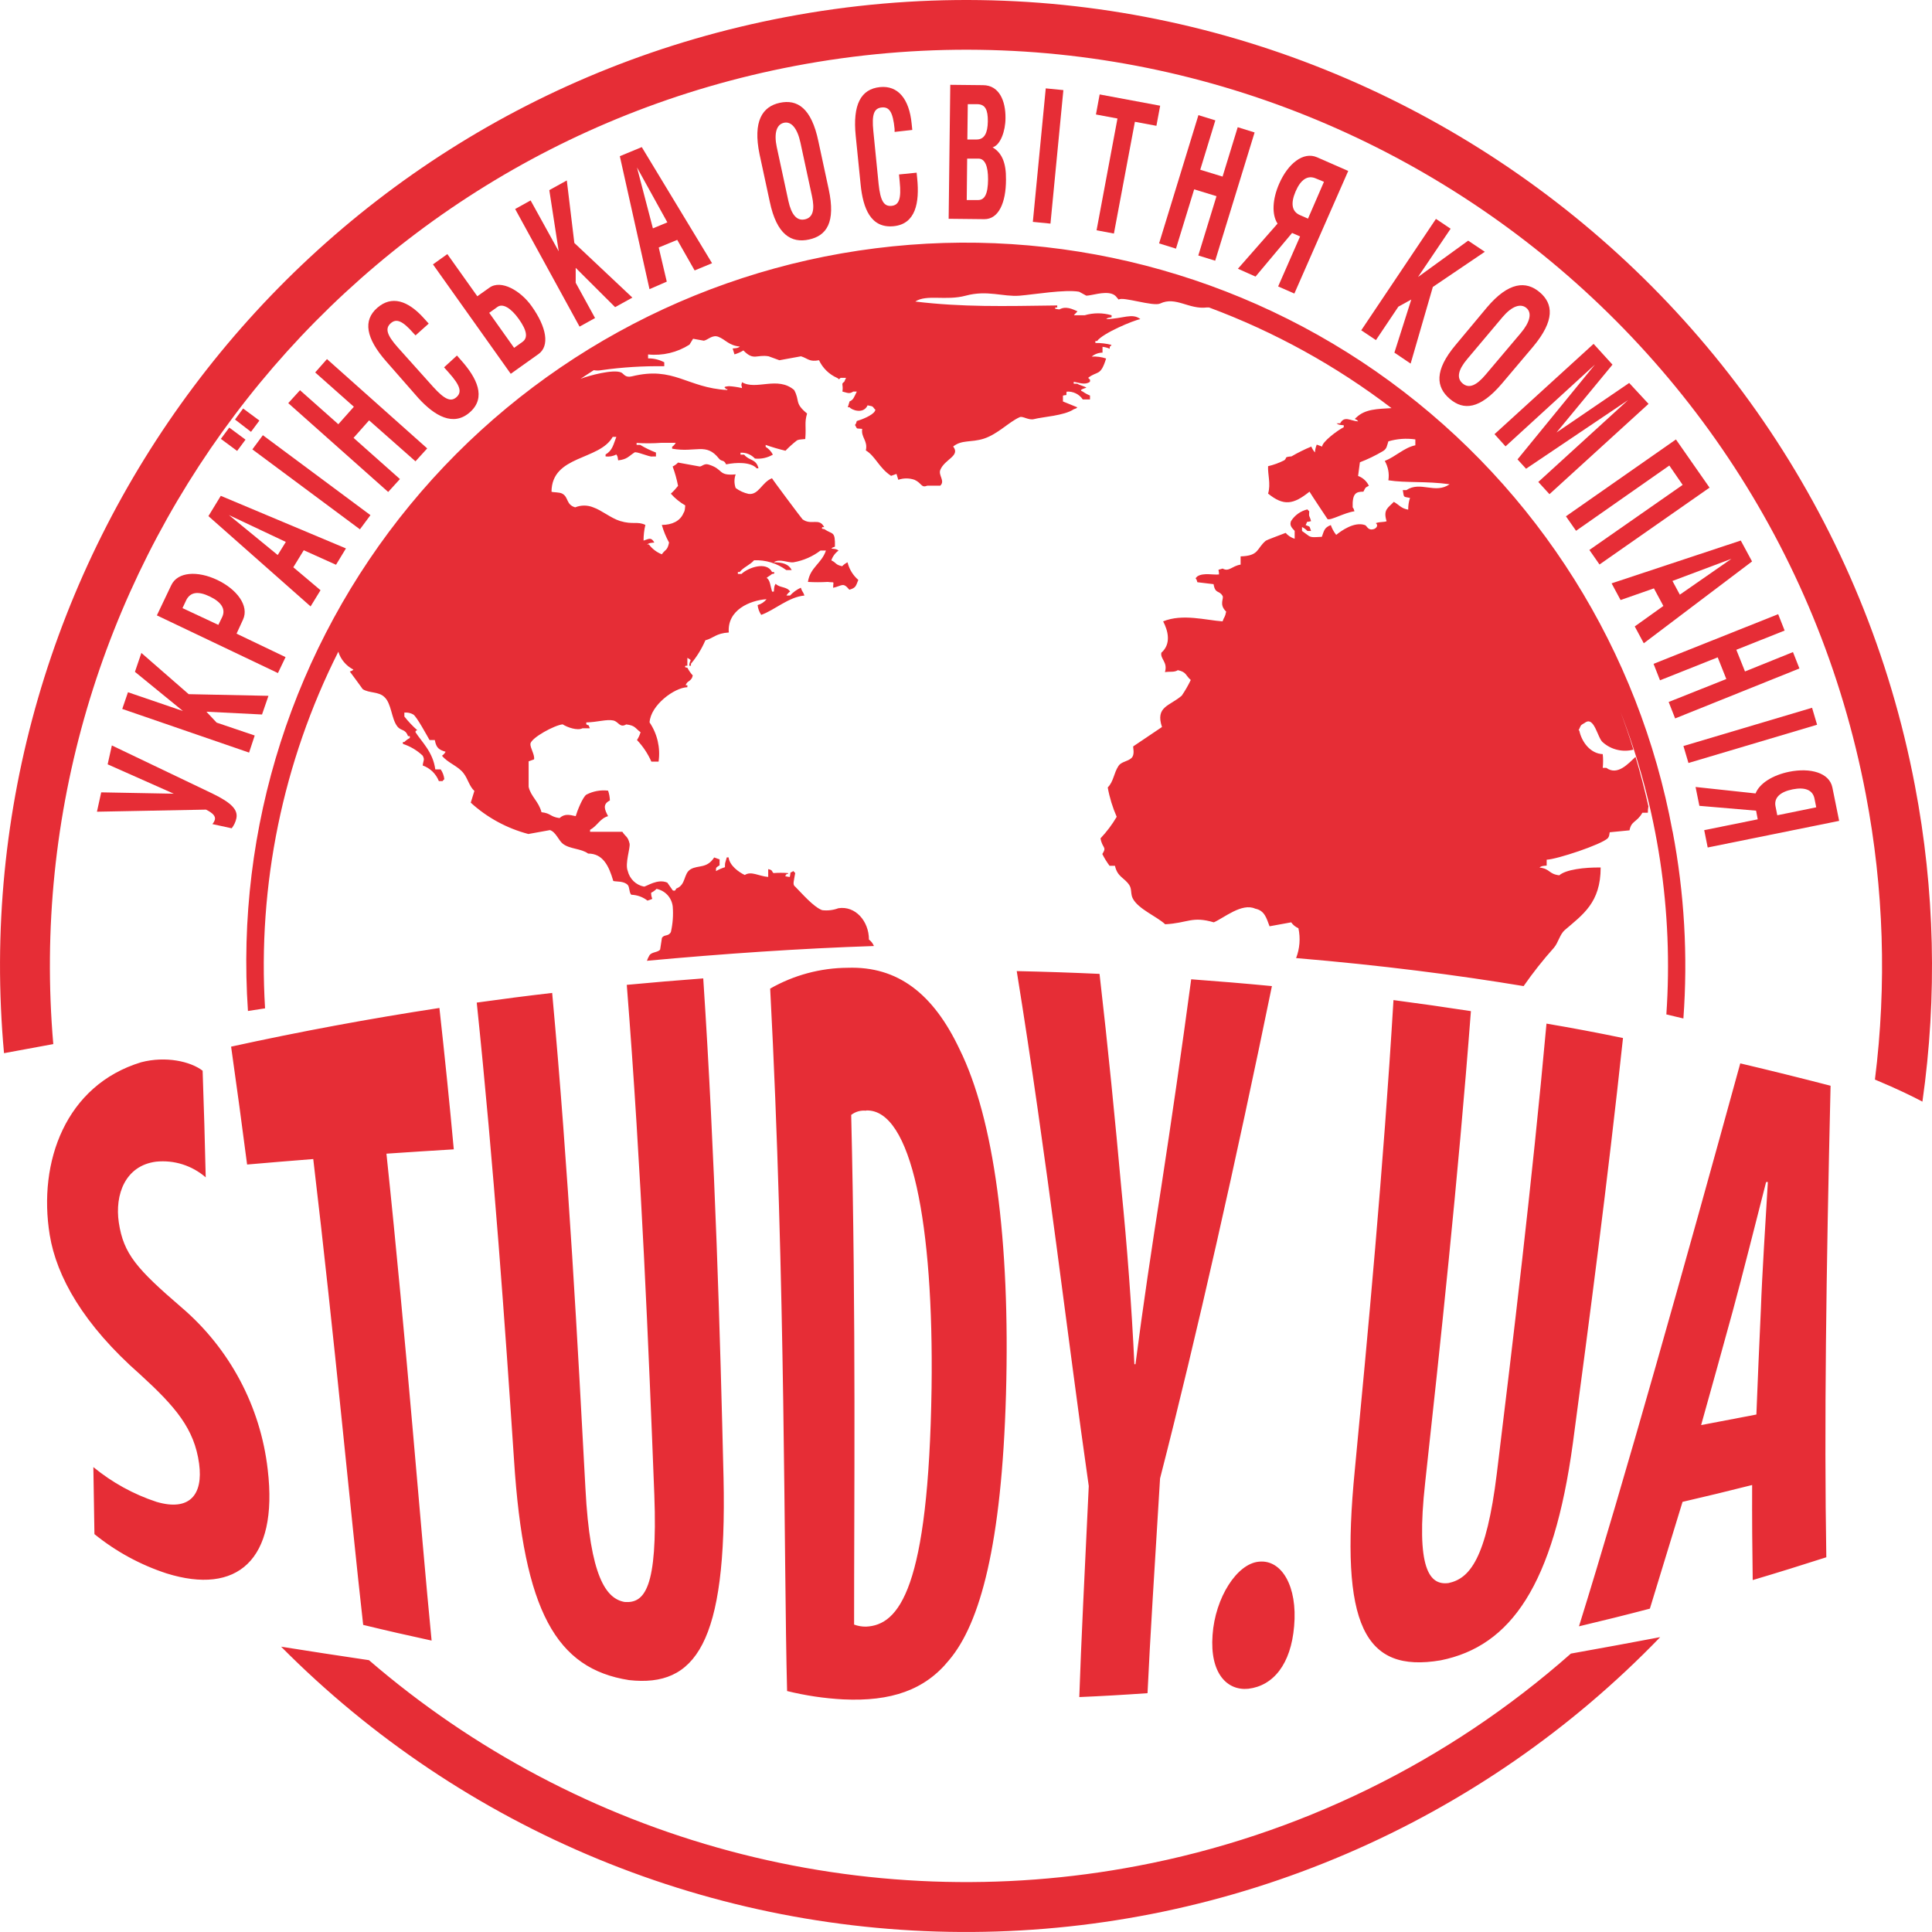 <svg width="50" height="50" viewBox="0 0 50 50" fill="none" xmlns="http://www.w3.org/2000/svg">
<path fill-rule="evenodd" clip-rule="evenodd" d="M49.752 28.51C49.53 28.392 49.128 28.191 48.523 27.939C48.832 25.483 48.752 22.994 48.288 20.563C45.843 7.72 33.406 -0.738 20.565 1.708C8.531 4 0.347 15.068 1.379 27.021L0.104 27.256C-1.053 14.604 7.592 2.863 20.323 0.444C33.863 -2.135 46.978 6.789 49.557 20.327C50.073 23.025 50.139 25.79 49.752 28.51ZM3.653 27.491C4.289 27.325 4.93 27.468 5.244 27.71C5.277 28.652 5.304 29.573 5.324 30.47C5.149 30.318 4.944 30.203 4.722 30.133C4.501 30.063 4.268 30.04 4.037 30.064C3.242 30.168 2.967 30.914 3.075 31.64C3.197 32.452 3.539 32.839 4.698 33.836C5.944 34.901 6.741 36.398 6.928 38.027C7.21 40.398 6.122 41.284 4.312 40.72C3.632 40.498 2.999 40.153 2.444 39.703C2.436 39.134 2.426 38.556 2.416 37.968C2.9 38.366 3.454 38.672 4.05 38.868C4.905 39.12 5.262 38.684 5.153 37.88C5.03 36.975 4.541 36.407 3.634 35.577C2.159 34.283 1.464 33.041 1.287 31.961C0.978 30.068 1.701 28.084 3.653 27.491ZM29.436 48.29C33.602 47.501 37.477 45.603 40.654 42.795C41.46 42.651 42.235 42.508 42.966 42.369C40.657 44.762 37.894 46.669 34.839 47.979C31.783 49.29 28.497 49.976 25.173 49.999C21.848 50.022 18.553 49.381 15.479 48.113C12.406 46.846 9.617 44.977 7.275 42.616C7.991 42.73 8.751 42.847 9.549 42.965C12.249 45.293 15.44 46.981 18.883 47.903C22.327 48.825 25.934 48.957 29.436 48.29ZM37.489 40.969C38.032 40.853 38.467 40.347 38.738 38.13C39.147 34.778 39.646 30.649 40.023 26.491C40.684 26.603 41.344 26.727 42.003 26.864C41.606 30.569 41.121 34.242 40.706 37.349C40.205 41.022 39.102 42.603 37.285 42.969C35.317 43.303 34.666 42.075 35.062 38.047C35.396 34.559 35.803 30.231 36.063 25.882C36.731 25.97 37.399 26.065 38.067 26.168C37.733 30.547 37.264 34.898 36.883 38.372C36.636 40.606 36.995 41.034 37.489 40.969ZM32.583 40.416C33.17 40.356 33.584 41.055 33.492 42.086C33.409 43.074 32.95 43.628 32.307 43.705C31.761 43.76 31.306 43.311 31.381 42.313C31.448 41.349 32.012 40.464 32.583 40.416ZM28.456 25.204C28.675 27.101 28.86 28.988 29.024 30.797C29.167 32.217 29.287 33.813 29.358 35.305H29.386C29.575 33.838 29.808 32.282 30.054 30.717C30.324 28.959 30.586 27.148 30.828 25.344C31.525 25.395 32.221 25.453 32.917 25.52C32.004 29.973 30.974 34.557 30.022 38.262C29.885 40.508 29.762 42.424 29.698 43.819C29.108 43.861 28.52 43.895 27.932 43.92C27.977 42.555 28.072 40.671 28.177 38.459C27.645 34.753 27.096 29.971 26.313 25.132C27.024 25.147 27.738 25.171 28.456 25.204ZM24.835 27.158C25.723 28.956 26.147 32.101 26.035 36.082C25.924 39.967 25.368 42.012 24.563 42.962C23.937 43.738 23.061 44.039 21.822 43.98C21.332 43.954 20.846 43.881 20.37 43.764C20.281 40.339 20.338 33.27 19.932 25.585C20.543 25.236 21.233 25.05 21.936 25.046C23.234 25.002 24.154 25.715 24.835 27.158ZM22.415 28.745C22.277 28.73 22.138 28.769 22.029 28.854C22.156 34.175 22.102 38.913 22.104 42.044C22.203 42.081 22.309 42.099 22.415 42.097C23.263 42.057 24.031 41.137 24.109 35.92C24.166 31.682 23.591 28.69 22.413 28.739L22.415 28.745ZM16.221 25.488C16.879 25.426 17.538 25.37 18.2 25.321C18.507 29.978 18.639 34.592 18.725 38.245C18.82 42.55 17.992 43.67 16.28 43.481C14.397 43.186 13.555 41.706 13.303 37.786C13.076 34.38 12.781 30.186 12.338 25.947C12.987 25.856 13.638 25.772 14.29 25.697C14.716 30.335 14.958 34.925 15.151 38.519C15.27 40.822 15.69 41.374 16.165 41.459C16.677 41.498 17.024 41.115 16.934 38.693C16.791 35.016 16.6 30.278 16.221 25.488ZM9.399 42.052C9.065 39.085 8.666 34.706 8.107 29.996C7.534 30.041 6.964 30.088 6.395 30.138C6.265 29.136 6.127 28.113 5.981 27.087C7.762 26.697 9.559 26.363 11.372 26.086C11.509 27.325 11.634 28.543 11.744 29.745C11.162 29.78 10.581 29.817 10.001 29.857C10.53 34.866 10.879 39.493 11.17 42.458C10.581 42.331 9.991 42.196 9.399 42.052ZM43.287 21.516C43.591 23.111 43.685 24.739 43.566 26.358L43.125 26.253C43.309 23.587 42.904 20.913 41.938 18.421C42.058 18.743 42.173 19.07 42.272 19.401C42.134 19.437 41.989 19.438 41.851 19.404C41.713 19.371 41.585 19.304 41.479 19.209C41.343 19.102 41.26 18.516 41.013 18.708C40.916 18.768 40.925 18.743 40.873 18.86C40.861 18.908 40.836 18.88 40.873 18.91C40.933 19.199 41.157 19.504 41.479 19.517C41.491 19.635 41.491 19.754 41.479 19.872H41.572C41.861 20.084 42.14 19.761 42.327 19.588C42.453 20.008 42.564 20.435 42.661 20.867C42.651 20.922 42.646 20.978 42.646 21.034H42.505C42.358 21.289 42.217 21.239 42.172 21.489L41.659 21.539C41.642 21.645 41.647 21.636 41.612 21.691C41.445 21.858 40.294 22.239 40.028 22.249V22.401C39.92 22.411 39.896 22.411 39.841 22.451C40.125 22.486 40.072 22.618 40.354 22.653C40.52 22.505 41.006 22.444 41.425 22.451C41.425 23.363 40.963 23.668 40.494 24.072C40.37 24.179 40.327 24.398 40.215 24.528C39.934 24.842 39.672 25.174 39.431 25.52C37.708 25.234 35.758 24.982 33.543 24.795C33.638 24.549 33.659 24.28 33.603 24.022C33.527 23.99 33.462 23.937 33.416 23.87L32.856 23.972C32.775 23.76 32.73 23.565 32.484 23.516C32.139 23.358 31.671 23.76 31.413 23.87C30.845 23.703 30.745 23.889 30.155 23.92C29.93 23.713 29.469 23.531 29.321 23.261C29.254 23.142 29.297 23.014 29.227 22.907C29.1 22.712 28.919 22.7 28.855 22.406H28.715C28.644 22.31 28.581 22.209 28.528 22.102C28.653 21.907 28.528 21.962 28.481 21.696C28.641 21.527 28.782 21.34 28.9 21.139C28.793 20.895 28.715 20.64 28.668 20.379C28.823 20.224 28.82 20.015 28.947 19.821C29.019 19.711 29.182 19.71 29.281 19.619C29.379 19.529 29.316 19.334 29.328 19.316L30.072 18.815C29.895 18.282 30.271 18.275 30.584 18.003C30.672 17.874 30.75 17.738 30.817 17.598C30.681 17.481 30.71 17.392 30.483 17.344C30.387 17.404 30.291 17.374 30.149 17.394C30.226 17.133 30.025 17.06 30.055 16.893C30.324 16.657 30.222 16.31 30.102 16.081C30.603 15.876 31.201 16.05 31.64 16.081C31.685 15.946 31.7 15.995 31.733 15.828C31.539 15.642 31.681 15.494 31.64 15.422C31.551 15.268 31.451 15.38 31.407 15.118L30.988 15.068C30.958 14.98 30.98 15.02 30.942 14.966C30.983 14.911 30.942 14.966 30.988 14.916C31.145 14.814 31.411 14.886 31.548 14.866C31.548 14.699 31.481 14.771 31.641 14.714C31.808 14.808 31.88 14.647 32.107 14.612V14.399C32.594 14.385 32.516 14.195 32.76 13.993C32.785 13.973 33.132 13.846 33.272 13.791C33.334 13.862 33.415 13.915 33.506 13.943V13.739C33.416 13.646 33.372 13.587 33.412 13.485C33.509 13.333 33.661 13.224 33.836 13.183C33.878 13.238 33.836 13.183 33.883 13.233C33.871 13.4 33.883 13.312 33.93 13.487C33.778 13.529 33.858 13.462 33.79 13.589C33.923 13.646 33.875 13.597 33.93 13.741H33.836C33.795 13.699 33.748 13.665 33.696 13.639V13.741L33.836 13.843C33.927 13.918 33.978 13.904 34.209 13.893C34.27 13.726 34.274 13.654 34.441 13.589C34.473 13.681 34.52 13.767 34.581 13.843C34.708 13.739 35.05 13.492 35.325 13.589C35.382 13.609 35.399 13.742 35.559 13.691C35.616 13.672 35.681 13.597 35.606 13.539C35.708 13.499 35.816 13.519 35.885 13.489C35.791 13.188 35.922 13.145 36.072 12.988C36.219 13.07 36.252 13.155 36.444 13.19C36.443 13.087 36.458 12.984 36.491 12.886C36.307 12.849 36.34 12.886 36.304 12.684H36.397C36.761 12.442 37.142 12.794 37.516 12.532C36.901 12.447 36.379 12.502 35.931 12.43C35.959 12.257 35.925 12.081 35.838 11.929C36.12 11.817 36.339 11.584 36.629 11.524V11.372C36.396 11.338 36.158 11.355 35.931 11.422C35.89 11.543 35.896 11.61 35.791 11.675C35.6 11.788 35.401 11.885 35.194 11.964L35.147 12.318C35.208 12.339 35.264 12.373 35.312 12.417C35.36 12.46 35.399 12.513 35.426 12.572C35.316 12.627 35.342 12.62 35.285 12.724C35.093 12.724 34.995 12.767 35.007 13.13C35.043 13.181 35.023 13.143 35.053 13.232C34.79 13.268 34.437 13.477 34.356 13.434C34.356 13.434 33.911 12.766 33.89 12.724C33.474 13.058 33.222 13.103 32.818 12.774C32.893 12.529 32.805 12.263 32.818 12.065C32.964 12.031 33.104 11.98 33.237 11.912C33.321 11.846 33.215 11.829 33.424 11.811C33.589 11.715 33.76 11.63 33.937 11.557C33.959 11.612 33.991 11.664 34.03 11.709C34.035 11.639 34.051 11.571 34.077 11.507L34.217 11.557C34.217 11.438 34.604 11.143 34.776 11.056V11.006C34.668 10.996 34.644 10.996 34.589 10.956H34.683C34.795 10.751 34.945 10.892 35.148 10.906C35.108 10.829 35.017 10.869 35.102 10.804C35.332 10.582 35.653 10.585 36.012 10.562C34.575 9.465 32.983 8.587 31.289 7.957H31.236C30.767 8.016 30.431 7.662 30.025 7.855C29.848 7.941 29.045 7.665 28.953 7.754C28.904 7.712 28.882 7.637 28.767 7.602C28.56 7.538 28.251 7.65 28.114 7.652L27.927 7.55C27.56 7.485 26.758 7.622 26.389 7.652C25.959 7.687 25.555 7.5 24.992 7.652C24.48 7.79 23.98 7.61 23.688 7.804C24.914 7.951 25.975 7.924 27.361 7.905V7.957H27.326C27.236 7.997 27.419 8.007 27.419 8.007C27.586 7.914 27.753 7.999 27.885 8.057C27.85 8.101 27.827 8.114 27.792 8.159H28.07C28.298 8.092 28.54 8.092 28.768 8.159V8.209C28.671 8.228 28.678 8.221 28.628 8.259C29.065 8.249 29.304 8.092 29.513 8.259C29.329 8.291 28.538 8.625 28.394 8.825H28.348V8.876C28.489 8.874 28.63 8.891 28.767 8.926C28.725 8.981 28.767 8.926 28.72 8.976V9.026C28.66 8.999 28.597 8.982 28.533 8.976V9.126C28.431 9.127 28.332 9.163 28.254 9.228C28.38 9.221 28.506 9.238 28.626 9.278C28.481 9.749 28.404 9.588 28.161 9.779C28.237 9.854 28.207 9.816 28.207 9.881C28.082 9.971 27.94 9.906 27.788 9.881V9.931H27.882C27.928 9.966 28.069 9.996 28.116 10.033C28.062 10.054 27.897 10.091 28.022 10.134C28.08 10.176 28.143 10.21 28.209 10.236V10.338H28.022C27.977 10.27 27.914 10.215 27.84 10.18C27.766 10.144 27.684 10.129 27.603 10.136C27.585 10.268 27.638 10.203 27.509 10.238V10.39L27.882 10.542C27.835 10.582 27.868 10.56 27.788 10.592C27.545 10.759 26.975 10.789 26.763 10.846C26.62 10.884 26.47 10.761 26.391 10.796C26.111 10.919 25.823 11.236 25.46 11.353C25.126 11.458 24.895 11.375 24.668 11.555C24.86 11.804 24.451 11.876 24.334 12.163C24.281 12.303 24.465 12.447 24.334 12.569H24C23.834 12.634 23.865 12.507 23.667 12.417C23.531 12.37 23.383 12.37 23.248 12.417L23.201 12.265L23.061 12.315C22.747 12.108 22.655 11.804 22.408 11.657C22.465 11.402 22.278 11.323 22.314 11.099C22.148 11.078 22.198 11.123 22.128 10.998C22.164 10.946 22.144 10.984 22.174 10.896C22.291 10.864 22.58 10.751 22.64 10.642C22.652 10.594 22.677 10.622 22.64 10.592C22.567 10.5 22.598 10.522 22.453 10.49C22.346 10.729 22.037 10.61 21.987 10.54H21.941L21.987 10.388C22.084 10.351 22.101 10.283 22.174 10.134H22.081C21.977 10.204 21.929 10.163 21.802 10.134C21.829 9.929 21.757 9.944 21.849 9.881L21.895 9.779H21.755C21.682 9.842 21.732 9.81 21.662 9.779C21.457 9.688 21.291 9.526 21.196 9.323C20.942 9.371 20.916 9.28 20.73 9.221L20.171 9.323L19.892 9.221C19.577 9.168 19.507 9.346 19.239 9.069C19.167 9.114 19.089 9.148 19.008 9.171L18.961 9.019C19.069 9.009 19.093 9.009 19.148 8.969C18.857 8.942 18.775 8.785 18.588 8.715C18.433 8.658 18.318 8.799 18.216 8.817L17.937 8.767L17.844 8.919C17.526 9.122 17.148 9.212 16.772 9.173V9.275C16.918 9.273 17.062 9.308 17.191 9.376V9.478C16.646 9.47 16.102 9.504 15.562 9.58C15.497 9.592 15.431 9.592 15.367 9.58C15.25 9.654 15.138 9.73 15.023 9.805C15.235 9.72 15.872 9.55 16.074 9.639C16.145 9.669 16.175 9.784 16.353 9.74C17.445 9.47 17.772 10.036 18.822 10.094C18.832 10.024 18.784 10.114 18.775 10.044C18.685 10.004 18.869 9.994 18.869 9.994C18.981 10.001 19.093 10.018 19.203 10.044C19.189 9.919 19.173 10.019 19.203 9.892C19.572 10.109 20.123 9.725 20.553 10.094C20.709 10.382 20.553 10.428 20.887 10.702C20.814 10.944 20.869 11.036 20.84 11.362C20.692 11.377 20.654 11.372 20.607 11.412C20.508 11.49 20.415 11.575 20.328 11.665C20.155 11.624 19.983 11.573 19.815 11.514V11.564C19.894 11.613 19.959 11.683 20.002 11.766C19.862 11.848 19.699 11.884 19.537 11.867C19.49 11.816 19.432 11.776 19.368 11.75C19.303 11.723 19.234 11.712 19.164 11.716V11.766H19.258C19.393 11.933 19.567 11.867 19.63 12.12H19.583C19.43 11.953 19.054 11.963 18.792 12.018C18.73 11.884 18.68 11.959 18.605 11.866C18.271 11.445 18.014 11.722 17.395 11.612V11.562C17.434 11.536 17.466 11.501 17.488 11.46H17.116C16.903 11.476 16.689 11.477 16.475 11.463V11.514H16.569C16.698 11.592 16.834 11.658 16.976 11.712V11.814H16.882C16.814 11.834 16.453 11.667 16.417 11.712C16.266 11.811 16.23 11.889 15.998 11.914C15.981 11.809 15.986 11.817 15.951 11.762C15.865 11.807 15.768 11.825 15.672 11.812V11.762C15.852 11.657 15.871 11.51 15.951 11.306H15.857C15.512 11.922 14.281 11.774 14.273 12.726C14.322 12.746 14.48 12.734 14.552 12.776C14.719 12.867 14.645 13.059 14.886 13.13C15.035 13.069 15.202 13.069 15.352 13.13C15.574 13.207 15.809 13.41 16.049 13.484C16.383 13.585 16.493 13.484 16.702 13.585C16.67 13.718 16.655 13.855 16.655 13.991C16.792 13.948 16.849 13.891 16.934 14.041C16.826 14.051 16.802 14.051 16.747 14.091H16.794C16.88 14.205 16.995 14.293 17.128 14.345C17.221 14.212 17.273 14.253 17.315 14.041C17.235 13.897 17.173 13.744 17.128 13.585C17.39 13.585 17.602 13.485 17.687 13.282C17.724 13.222 17.724 13.196 17.734 13.08C17.594 12.999 17.468 12.897 17.361 12.776C17.43 12.714 17.492 12.646 17.548 12.574C17.515 12.403 17.468 12.236 17.408 12.073C17.46 12.047 17.508 12.013 17.548 11.971L18.108 12.073C18.169 12.073 18.224 11.986 18.34 12.023C18.739 12.145 18.567 12.318 19.039 12.277C18.998 12.391 18.998 12.516 19.039 12.63C19.139 12.704 19.252 12.756 19.373 12.782C19.634 12.817 19.717 12.48 19.979 12.377C19.987 12.403 20.752 13.427 20.77 13.44C21.001 13.607 21.198 13.387 21.33 13.642H21.283C21.236 13.694 21.33 13.692 21.33 13.692C21.548 13.843 21.617 13.729 21.608 14.148C21.526 14.18 21.563 14.158 21.515 14.198C21.623 14.208 21.647 14.208 21.702 14.248C21.615 14.311 21.549 14.4 21.515 14.502C21.655 14.569 21.61 14.612 21.794 14.654C21.834 14.613 21.882 14.578 21.934 14.552C21.977 14.729 22.074 14.889 22.213 15.008C22.149 15.162 22.156 15.213 21.981 15.262C21.814 15.061 21.804 15.158 21.562 15.212C21.562 15.021 21.618 15.088 21.421 15.06C21.251 15.07 21.08 15.07 20.909 15.06C20.964 14.684 21.264 14.584 21.375 14.248H21.234C21.03 14.404 20.79 14.508 20.537 14.552C20.391 14.572 20.178 14.447 20.024 14.552C20.25 14.552 20.411 14.596 20.49 14.754H20.35C20.108 14.577 19.814 14.487 19.515 14.5C19.41 14.622 19.241 14.679 19.143 14.804H19.096V14.854H19.189C19.365 14.687 19.839 14.52 19.981 14.804H20.027C20.074 14.856 19.982 14.854 19.981 14.854C19.944 14.889 19.877 14.921 19.84 14.956C19.931 15.008 19.936 15.165 19.981 15.31H20.027C20.036 15.192 20.036 15.167 20.074 15.108C20.174 15.218 20.366 15.175 20.447 15.31C20.408 15.336 20.376 15.371 20.353 15.412H20.447C20.525 15.326 20.62 15.258 20.725 15.21C20.767 15.334 20.775 15.29 20.819 15.412C20.403 15.452 20.051 15.788 19.7 15.913C19.649 15.837 19.617 15.75 19.607 15.659C19.698 15.635 19.78 15.581 19.839 15.507C19.408 15.537 18.816 15.786 18.861 16.369C18.527 16.389 18.465 16.517 18.255 16.571C18.161 16.79 18.035 16.995 17.882 17.178V17.229H17.836C17.846 17.062 17.936 17.107 17.789 17.026V17.229H17.742C17.695 17.28 17.789 17.279 17.789 17.279C17.826 17.352 17.873 17.42 17.929 17.481C17.899 17.569 17.921 17.529 17.882 17.582C17.811 17.658 17.797 17.623 17.742 17.734H17.789V17.785C17.455 17.794 16.837 18.249 16.811 18.696C17.012 18.993 17.095 19.354 17.044 19.71H16.857C16.766 19.504 16.64 19.315 16.485 19.152C16.526 19.089 16.557 19.021 16.578 18.95C16.435 18.846 16.442 18.775 16.206 18.748C16.039 18.846 16.011 18.676 15.872 18.646C15.706 18.608 15.455 18.691 15.173 18.696V18.746C15.288 18.811 15.205 18.724 15.266 18.848H15.074C14.944 18.916 14.679 18.823 14.562 18.746C14.348 18.768 13.756 19.09 13.727 19.247C13.717 19.352 13.846 19.539 13.821 19.653L13.681 19.703V20.362C13.734 20.61 13.939 20.735 14.014 21.02C14.267 21.049 14.23 21.137 14.48 21.172C14.612 21.055 14.729 21.084 14.899 21.122C14.933 21.002 15.081 20.621 15.178 20.564C15.35 20.475 15.545 20.439 15.737 20.462C15.766 20.544 15.781 20.63 15.784 20.716C15.58 20.818 15.655 20.963 15.737 21.122C15.525 21.182 15.465 21.369 15.271 21.476V21.526H16.106C16.19 21.658 16.248 21.641 16.293 21.83C16.318 21.939 16.168 22.352 16.246 22.54C16.27 22.64 16.322 22.732 16.396 22.804C16.47 22.876 16.564 22.925 16.665 22.945C16.73 22.945 17.019 22.73 17.271 22.843L17.412 23.045C17.497 23.072 17.483 23.004 17.505 22.995C17.762 22.895 17.682 22.606 17.877 22.494C18.073 22.383 18.293 22.484 18.483 22.191L18.623 22.241V22.393C18.517 22.461 18.538 22.454 18.53 22.494V22.544C18.603 22.502 18.681 22.468 18.762 22.443C18.762 22.311 18.762 22.363 18.809 22.189H18.856C18.882 22.406 19.128 22.576 19.275 22.645C19.442 22.535 19.637 22.676 19.881 22.695V22.493C20.016 22.518 19.967 22.568 20.021 22.595C20.145 22.586 20.269 22.586 20.393 22.595C20.403 22.665 20.355 22.575 20.346 22.645C20.256 22.683 20.44 22.695 20.44 22.695C20.478 22.528 20.416 22.618 20.533 22.543C20.575 22.598 20.533 22.543 20.58 22.593C20.548 22.8 20.503 22.895 20.58 22.947C20.747 23.114 21.054 23.474 21.278 23.555C21.419 23.572 21.563 23.555 21.697 23.505C22.136 23.436 22.488 23.838 22.488 24.316C22.546 24.358 22.59 24.416 22.617 24.483C20.702 24.546 18.717 24.683 16.742 24.865C16.759 24.817 16.78 24.771 16.806 24.727C16.861 24.633 17.024 24.653 17.084 24.575L17.131 24.271C17.196 24.174 17.298 24.244 17.363 24.119C17.412 23.903 17.428 23.68 17.41 23.459C17.397 23.349 17.35 23.245 17.275 23.163C17.199 23.081 17.1 23.026 16.991 23.004C16.95 23.045 16.903 23.079 16.851 23.105C16.851 23.304 16.956 23.237 16.757 23.308C16.637 23.214 16.49 23.161 16.338 23.156C16.28 23.104 16.298 22.959 16.245 22.902C16.143 22.795 15.949 22.822 15.872 22.8C15.755 22.399 15.6 22.09 15.22 22.09C15.041 21.957 14.747 21.977 14.567 21.837C14.457 21.752 14.387 21.533 14.233 21.483L13.674 21.584C13.119 21.438 12.607 21.16 12.183 20.773L12.277 20.469C12.146 20.351 12.11 20.157 11.998 20.013C11.856 19.823 11.584 19.743 11.439 19.558C11.477 19.532 11.509 19.497 11.532 19.456C11.365 19.404 11.29 19.362 11.253 19.152H11.116C11.055 19.045 10.783 18.544 10.697 18.492C10.627 18.451 10.546 18.434 10.465 18.442V18.544C10.566 18.672 10.678 18.79 10.799 18.898C10.739 18.927 10.764 18.898 10.752 18.948C10.908 19.194 11.207 19.461 11.265 19.912H11.405C11.457 19.987 11.489 20.074 11.499 20.165C11.449 20.212 11.499 20.165 11.452 20.215H11.358C11.321 20.122 11.265 20.037 11.193 19.967C11.12 19.898 11.034 19.844 10.939 19.81C10.958 19.668 10.996 19.666 10.939 19.556C10.793 19.418 10.618 19.314 10.427 19.252V19.202H10.465C10.506 19.161 10.554 19.126 10.606 19.1V19.05H10.559C10.485 18.853 10.38 18.928 10.28 18.796C10.127 18.596 10.133 18.205 9.946 18.037C9.796 17.893 9.554 17.943 9.387 17.835C9.387 17.835 9.078 17.407 9.053 17.379C9.135 17.347 9.098 17.369 9.147 17.329C9.054 17.282 8.971 17.217 8.904 17.137C8.837 17.058 8.786 16.966 8.756 16.866C7.319 19.721 6.665 22.906 6.86 26.096L6.417 26.164C6.092 21.422 7.594 16.736 10.613 13.066C13.633 9.396 17.941 7.02 22.656 6.426C27.371 5.831 32.135 7.063 35.97 9.869C39.806 12.675 42.423 16.842 43.285 21.516H43.287ZM42.701 41.631C42.085 41.793 41.473 41.945 40.864 42.089C42.033 38.332 43.597 32.758 45.038 27.52C45.817 27.704 46.596 27.897 47.375 28.099C47.26 32.973 47.208 36.906 47.265 40.302C46.625 40.508 45.99 40.705 45.36 40.892C45.348 40.114 45.342 39.297 45.345 38.432C44.742 38.585 44.141 38.73 43.544 38.868C43.242 39.847 42.963 40.773 42.699 41.631H42.701ZM45.455 36.608C45.489 35.736 45.528 34.823 45.572 33.869C45.6 33.035 45.694 31.572 45.752 30.59H45.707C45.455 31.572 45.076 33.08 44.844 33.929C44.569 34.931 44.295 35.92 44.025 36.881C44.5 36.79 44.977 36.699 45.455 36.608Z" fill="#E62D36"/>
<path d="M2.619 20.506L4.497 20.541L2.786 19.781L2.895 19.292L5.496 20.536C5.996 20.778 6.163 20.96 6.117 21.179C6.097 21.273 6.056 21.36 5.996 21.436L5.496 21.327C5.526 21.294 5.548 21.255 5.561 21.212C5.581 21.124 5.514 21.045 5.332 20.953L2.509 21.007L2.619 20.506Z" fill="#E62D36"/>
<path d="M4.734 18.401L3.492 17.387L3.659 16.898L4.883 17.965L6.948 18.008L6.781 18.491L5.342 18.419L5.606 18.701L6.592 19.035L6.446 19.477L3.164 18.347L3.312 17.915L4.734 18.401Z" fill="#E62D36"/>
<path d="M7.39 17.006L7.193 17.419L4.06 15.926L4.432 15.145C4.599 14.793 5.117 14.769 5.621 15.008C6.125 15.247 6.456 15.676 6.289 16.036L6.122 16.399L7.39 17.006ZM5.651 16.172L5.749 15.971C5.848 15.763 5.728 15.581 5.429 15.437C5.13 15.293 4.928 15.32 4.821 15.529L4.723 15.738L5.651 16.172Z" fill="#E62D36"/>
<path d="M5.394 13.357L5.714 12.832L8.953 14.193L8.696 14.616L7.861 14.24L7.591 14.681L8.295 15.275L8.038 15.694L5.394 13.357ZM7.397 14.025L5.925 13.33L7.187 14.364L7.397 14.025Z" fill="#E62D36"/>
<path d="M5.716 11.358L5.933 11.066L6.354 11.378L6.137 11.67L5.716 11.358ZM6.082 10.857L6.292 10.572L6.713 10.884L6.496 11.176L6.082 10.857ZM9.587 13.332L9.315 13.699L6.531 11.63L6.803 11.263L9.587 13.332Z" fill="#E62D36"/>
<path d="M8.756 10.979L9.158 10.527L8.157 9.639L8.462 9.293L11.056 11.605L10.752 11.939L9.552 10.879L9.15 11.332L10.35 12.398L10.046 12.732L7.46 10.433L7.764 10.099L8.756 10.979Z" fill="#E62D36"/>
<path d="M10.754 8.68L10.702 8.625C10.41 8.291 10.253 8.239 10.11 8.368C9.966 8.497 10.003 8.663 10.295 8.991L11.21 10.012C11.512 10.346 11.671 10.406 11.814 10.278C11.958 10.149 11.916 9.981 11.617 9.647L11.492 9.507L11.826 9.201L11.924 9.313C12.345 9.782 12.592 10.288 12.161 10.669C11.731 11.049 11.245 10.761 10.826 10.301L9.998 9.356C9.464 8.75 9.392 8.291 9.763 7.967C10.133 7.643 10.554 7.769 10.979 8.246L11.095 8.375L10.754 8.68Z" fill="#E62D36"/>
<path d="M12.353 7.667L12.666 7.445C12.969 7.228 13.475 7.523 13.759 7.924C14.146 8.468 14.231 8.951 13.936 9.163L13.218 9.674L11.205 6.842L11.577 6.576L12.353 7.667ZM13.305 9.002L13.52 8.849C13.659 8.75 13.652 8.572 13.425 8.254C13.226 7.976 13.014 7.844 12.876 7.942L12.661 8.096L13.305 9.002Z" fill="#E62D36"/>
<path d="M14.46 6.505L14.216 4.92L14.669 4.67L14.864 6.288L16.366 7.702L15.919 7.949L14.899 6.932V7.318L15.4 8.231L14.999 8.453L13.332 5.409L13.732 5.187L14.46 6.505Z" fill="#E62D36"/>
<path d="M16.041 4.042L16.609 3.807L18.428 6.812L17.977 6.999L17.527 6.208L17.048 6.405L17.256 7.289L16.809 7.483L16.041 4.042ZM17.271 5.755L16.485 4.333L16.897 5.91L17.271 5.755Z" fill="#E62D36"/>
<path d="M20.179 2.661C20.633 2.563 21.001 2.793 21.181 3.663L21.446 4.894C21.633 5.758 21.39 6.101 20.936 6.199C20.482 6.298 20.101 6.077 19.922 5.222L19.657 3.992C19.48 3.134 19.732 2.758 20.179 2.661ZM20.104 3.813L20.403 5.199C20.48 5.551 20.618 5.723 20.83 5.677C21.042 5.63 21.091 5.424 21.012 5.067L20.715 3.69C20.637 3.327 20.483 3.135 20.29 3.177C20.096 3.219 20.026 3.449 20.104 3.815V3.813Z" fill="#E62D36"/>
<path d="M23.152 3.414V3.337C23.109 2.902 23.017 2.761 22.819 2.781C22.62 2.802 22.558 2.957 22.602 3.393L22.738 4.757C22.784 5.206 22.879 5.346 23.072 5.328C23.266 5.309 23.329 5.147 23.284 4.702L23.266 4.515L23.722 4.469L23.737 4.618C23.8 5.244 23.698 5.797 23.129 5.854C22.532 5.914 22.334 5.388 22.273 4.775L22.146 3.516C22.064 2.708 22.279 2.304 22.774 2.254C23.239 2.207 23.53 2.559 23.593 3.196L23.61 3.363L23.152 3.414Z" fill="#E62D36"/>
<path d="M24.593 2.195L25.438 2.204C25.862 2.204 26.027 2.615 26.022 3.057C26.022 3.391 25.89 3.758 25.688 3.813C25.924 3.955 26.041 4.202 26.035 4.648C26.035 5.249 25.843 5.675 25.473 5.672L24.551 5.662L24.593 2.195ZM25.019 5.177H25.313C25.48 5.177 25.568 5.03 25.571 4.641C25.571 4.308 25.495 4.107 25.324 4.105H25.03L25.019 5.177ZM25.035 3.61H25.276C25.476 3.61 25.561 3.443 25.565 3.142C25.568 2.842 25.5 2.7 25.293 2.696H25.046L25.035 3.61Z" fill="#E62D36"/>
<path d="M27.186 5.787L26.73 5.742L27.064 2.287L27.52 2.332L27.186 5.787Z" fill="#E62D36"/>
<path d="M28.828 6.044L28.379 5.96L28.92 3.067L28.363 2.963L28.459 2.444L30.025 2.736L29.928 3.256L29.371 3.152L28.828 6.044Z" fill="#E62D36"/>
<path d="M31.062 4.393L31.64 4.57L32.032 3.292L32.469 3.428L31.449 6.747L31.012 6.612L31.483 5.077L30.905 4.9L30.434 6.435L29.997 6.299L31.015 2.98L31.453 3.115L31.062 4.393Z" fill="#E62D36"/>
<path d="M33.439 6.029L32.493 7.158L32.037 6.955L33.063 5.787C32.908 5.551 32.93 5.151 33.107 4.75C33.331 4.239 33.726 3.915 34.084 4.07L34.892 4.424L33.498 7.597L33.078 7.413L33.646 6.119L33.439 6.029ZM34.264 4.705L34.053 4.618C33.843 4.526 33.663 4.646 33.531 4.952C33.399 5.258 33.429 5.475 33.641 5.566L33.851 5.658L34.264 4.705Z" fill="#E62D36"/>
<path d="M36.698 7.169L37.996 6.228L38.427 6.516L37.082 7.426L36.507 9.41L36.087 9.126L36.524 7.752L36.19 7.936L35.609 8.802L35.229 8.548L37.162 5.665L37.542 5.919L36.698 7.169Z" fill="#E62D36"/>
<path d="M39.846 7.562C40.2 7.86 40.243 8.293 39.679 8.969L38.866 9.931C38.295 10.599 37.875 10.624 37.521 10.323C37.167 10.023 37.11 9.593 37.674 8.924L38.481 7.957C39.045 7.289 39.497 7.266 39.846 7.562ZM38.886 8.206L37.971 9.293C37.739 9.568 37.688 9.784 37.853 9.924C38.018 10.064 38.212 9.976 38.447 9.697L39.357 8.62C39.596 8.338 39.654 8.097 39.504 7.971C39.354 7.844 39.127 7.922 38.886 8.206Z" fill="#E62D36"/>
<path d="M41.731 9.437L40.282 11.193L42.163 9.911L42.664 10.452L40.1 12.789L39.811 12.473L42.133 10.355L39.494 12.131L39.273 11.889L41.277 9.435L38.963 11.552L38.678 11.236L41.242 8.899L41.731 9.437Z" fill="#E62D36"/>
<path d="M44.243 12.62L41.395 14.609L41.133 14.233L43.547 12.549L43.202 12.048L40.788 13.737L40.526 13.362L43.373 11.373L44.243 12.62Z" fill="#E62D36"/>
<path d="M45.051 13.989L45.343 14.53L42.541 16.648L42.307 16.212L43.048 15.682L42.803 15.227L41.94 15.529L41.708 15.097L45.051 13.989ZM43.474 15.39L44.809 14.462L43.283 15.035L43.474 15.39Z" fill="#E62D36"/>
<path d="M44.936 16.816L45.16 17.377L46.402 16.876L46.569 17.3L43.352 18.593L43.185 18.167L44.677 17.573L44.454 17.012L42.961 17.606L42.794 17.18L46.019 15.895L46.186 16.319L44.936 16.816Z" fill="#E62D36"/>
<path d="M43.697 19.746L43.567 19.307L46.896 18.317L47.026 18.756L43.697 19.746Z" fill="#E62D36"/>
<path d="M45.447 20.98L43.98 20.855L43.881 20.367L45.434 20.534C45.537 20.272 45.877 20.06 46.305 19.973C46.851 19.863 47.345 19.998 47.422 20.381L47.597 21.244L44.195 21.933L44.105 21.484L45.49 21.204L45.447 20.98ZM47.004 20.893L46.959 20.668C46.913 20.442 46.711 20.364 46.39 20.429C46.069 20.494 45.904 20.646 45.951 20.873L45.996 21.099L47.004 20.893Z" fill="#E62D36"/>
</svg>
